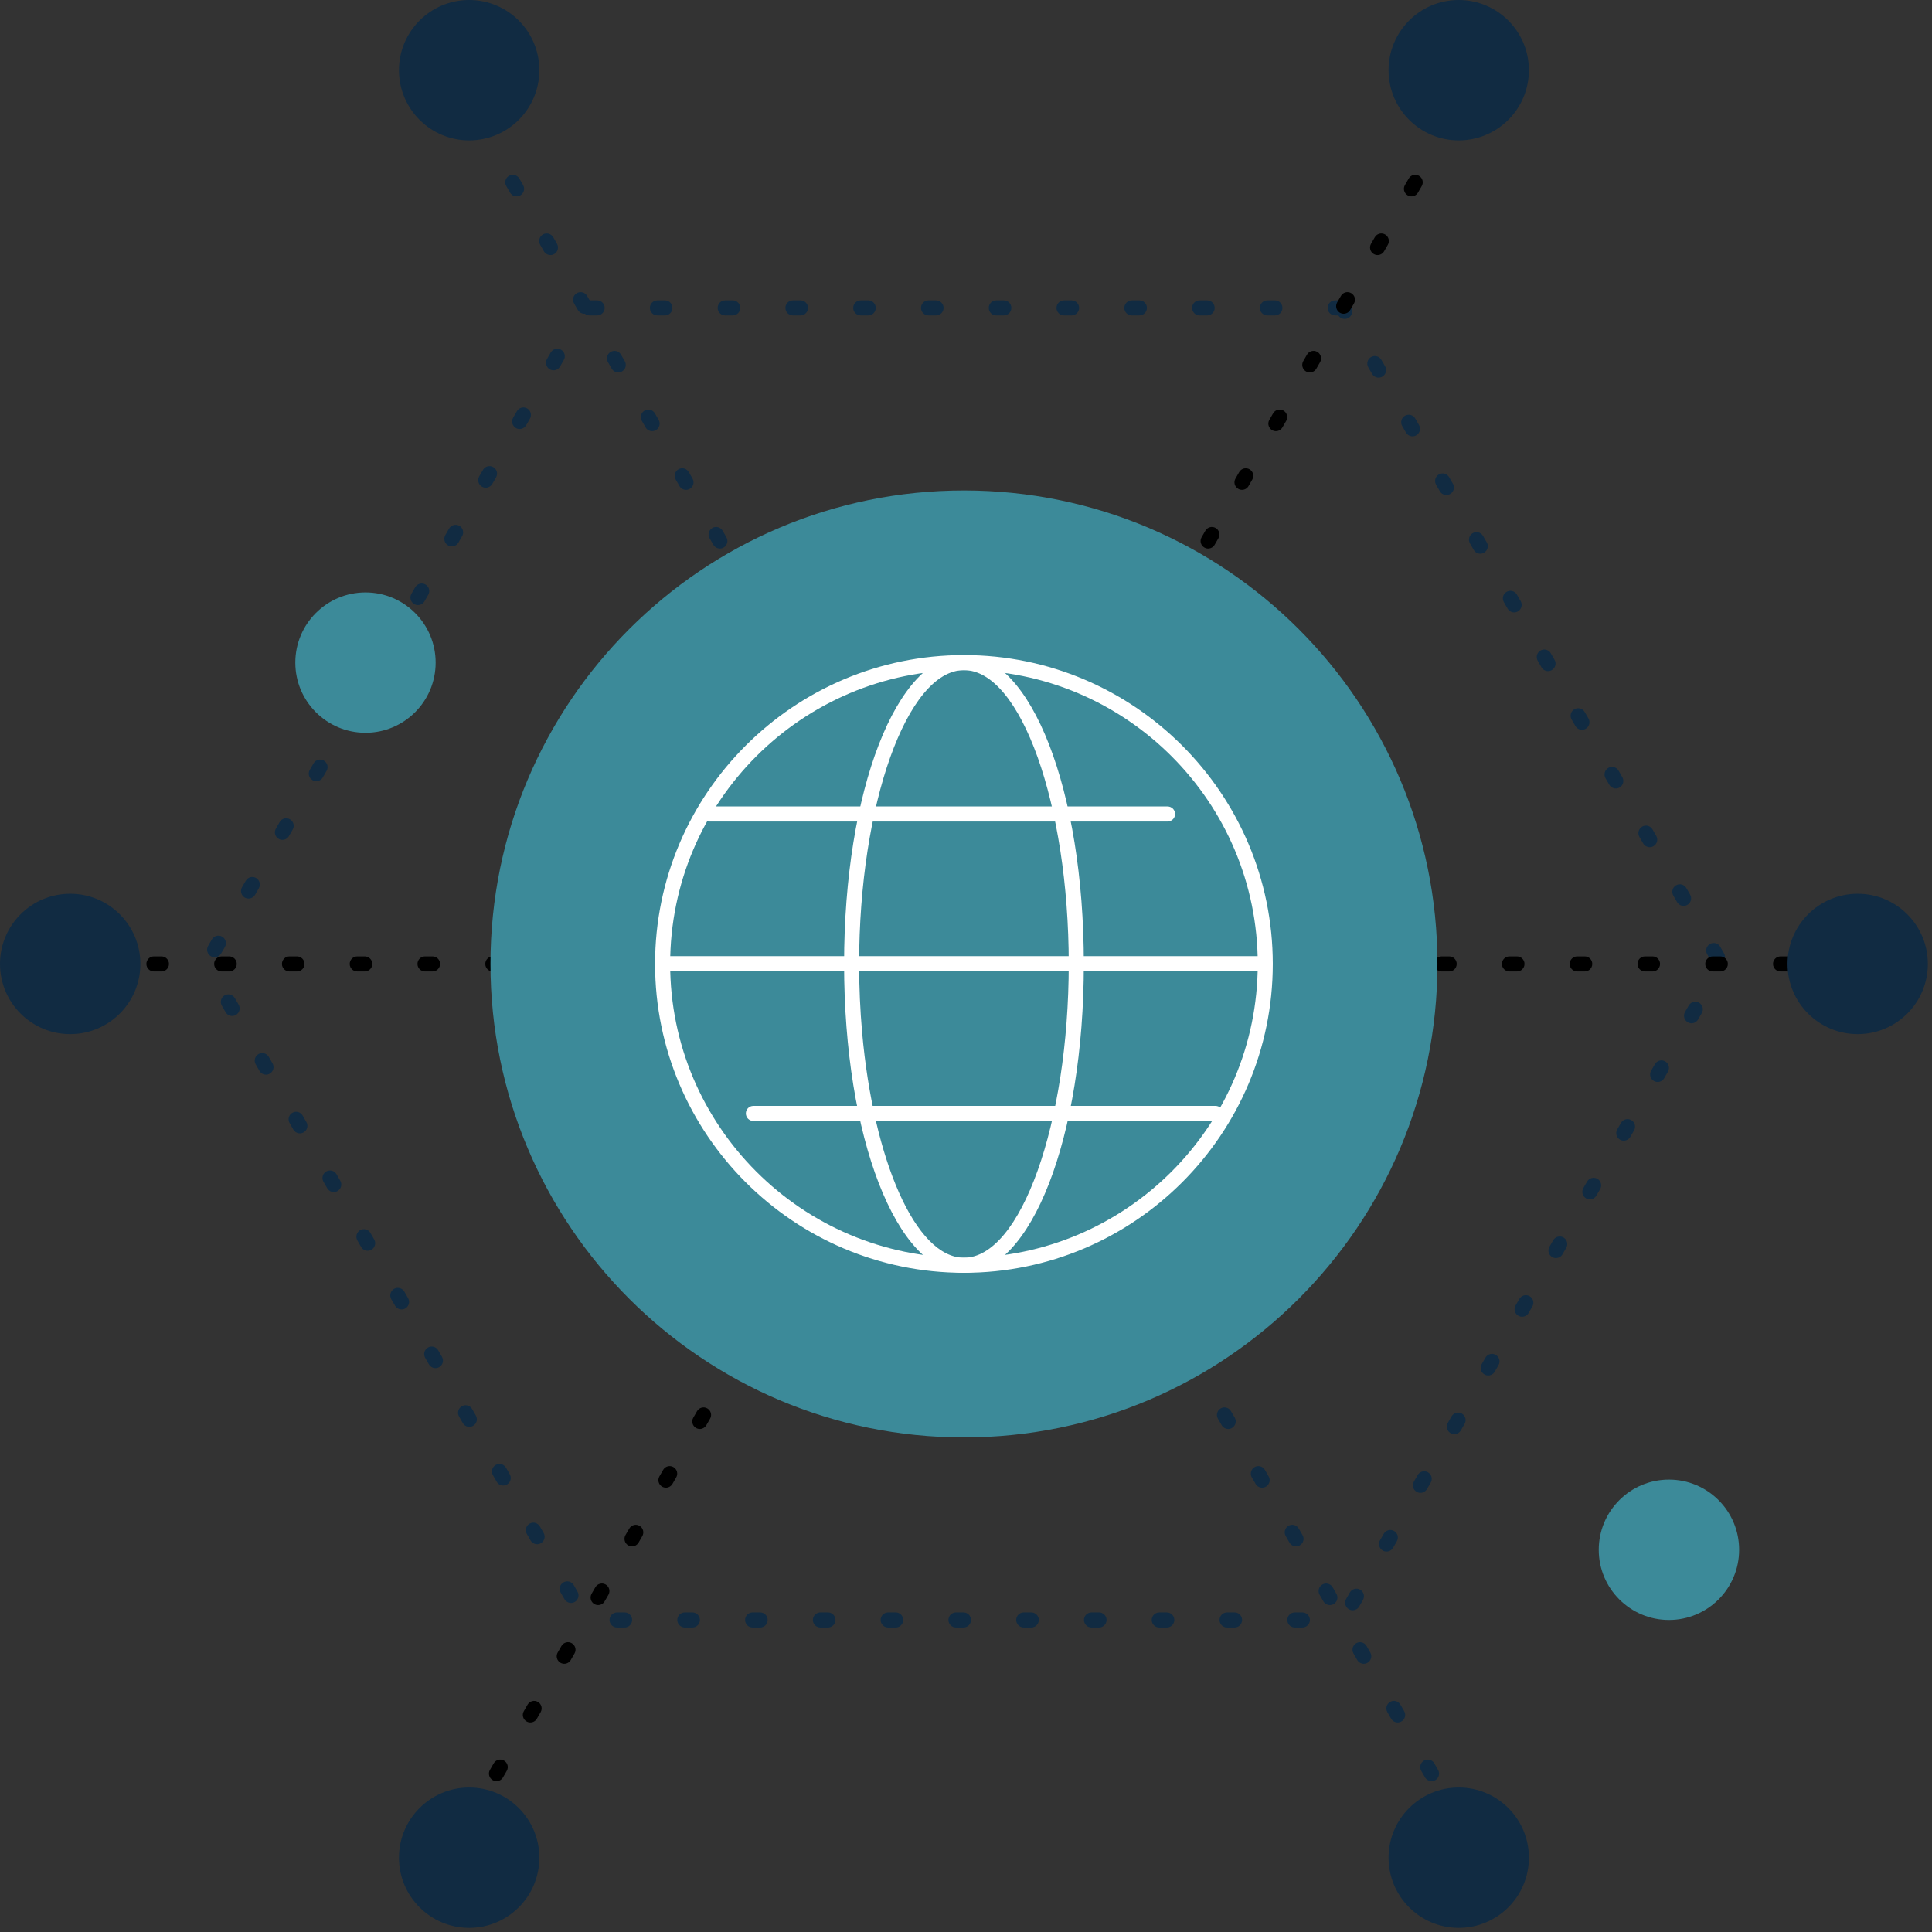 <?xml version="1.0" encoding="UTF-8" standalone="no"?>
<!DOCTYPE svg PUBLIC "-//W3C//DTD SVG 1.1//EN" "http://www.w3.org/Graphics/SVG/1.1/DTD/svg11.dtd">
<svg width="100%" height="100%" viewBox="0 0 406 406" version="1.1" xmlns="http://www.w3.org/2000/svg" xmlns:xlink="http://www.w3.org/1999/xlink" xml:space="preserve" xmlns:serif="http://www.serif.com/" style="fill-rule:evenodd;clip-rule:evenodd;stroke-linejoin:round;stroke-miterlimit:2;">
    <rect x="0" y="0" width="406" height="406" fill="#333333" stroke="none"/>
    <g id="Global" transform="matrix(1,0,0,1,-2068.09,-315.74)">
        <path d="M2193.58,382.029L2192,382.029C2191.12,382.029 2190.41,381.32 2190.41,380.446C2190.41,379.572 2191.12,378.864 2192,378.864L2193.58,378.864C2194.45,378.864 2195.16,379.572 2195.16,380.446C2195.16,381.32 2194.45,382.029 2193.58,382.029ZM2207.82,382.029L2206.24,382.029C2205.36,382.029 2204.66,381.32 2204.66,380.446C2204.66,379.572 2205.36,378.864 2206.24,378.864L2207.82,378.864C2208.7,378.864 2209.4,379.572 2209.4,380.446C2209.4,381.32 2208.7,382.029 2207.82,382.029ZM2222.07,382.029L2220.48,382.029C2219.61,382.029 2218.9,381.32 2218.9,380.446C2218.9,379.572 2219.61,378.864 2220.48,378.864L2222.07,378.864C2222.94,378.864 2223.65,379.572 2223.65,380.446C2223.65,381.32 2222.94,382.029 2222.07,382.029ZM2236.31,382.029L2234.73,382.029C2233.85,382.029 2233.14,381.32 2233.14,380.446C2233.14,379.572 2233.85,378.864 2234.73,378.864L2236.31,378.864C2237.18,378.864 2237.89,379.572 2237.89,380.446C2237.89,381.32 2237.18,382.029 2236.31,382.029ZM2250.55,382.029L2248.97,382.029C2248.09,382.029 2247.39,381.32 2247.39,380.446C2247.39,379.572 2248.09,378.864 2248.97,378.864L2250.55,378.864C2251.43,378.864 2252.13,379.572 2252.13,380.446C2252.13,381.32 2251.43,382.029 2250.55,382.029ZM2264.79,382.029L2263.21,382.029C2262.34,382.029 2261.63,381.32 2261.63,380.446C2261.63,379.572 2262.34,378.864 2263.21,378.864L2264.79,378.864C2265.67,378.864 2266.38,379.572 2266.38,380.446C2266.38,381.32 2265.67,382.029 2264.79,382.029ZM2279.04,382.029L2277.45,382.029C2276.58,382.029 2275.87,381.32 2275.87,380.446C2275.87,379.572 2276.58,378.864 2277.45,378.864L2279.04,378.864C2279.91,378.864 2280.62,379.572 2280.62,380.446C2280.62,381.32 2279.91,382.029 2279.04,382.029ZM2293.28,382.029L2291.7,382.029C2290.82,382.029 2290.11,381.32 2290.11,380.446C2290.11,379.572 2290.82,378.864 2291.7,378.864L2293.28,378.864C2294.15,378.864 2294.86,379.572 2294.86,380.446C2294.86,381.32 2294.15,382.029 2293.28,382.029ZM2307.52,382.029L2305.94,382.029C2305.07,382.029 2304.36,381.32 2304.36,380.446C2304.36,379.572 2305.07,378.864 2305.94,378.864L2307.52,378.864C2308.4,378.864 2309.11,379.572 2309.11,380.446C2309.11,381.32 2308.4,382.029 2307.52,382.029ZM2321.77,382.029L2320.18,382.029C2319.31,382.029 2318.6,381.32 2318.6,380.446C2318.6,379.572 2319.31,378.864 2320.18,378.864L2321.77,378.864C2322.64,378.864 2323.35,379.572 2323.35,380.446C2323.35,381.32 2322.64,382.029 2321.77,382.029ZM2336.01,382.029L2334.43,382.029C2333.55,382.029 2332.84,381.32 2332.84,380.446C2332.84,379.572 2333.55,378.864 2334.43,378.864L2336.01,378.864C2336.88,378.864 2337.59,379.572 2337.59,380.446C2337.59,381.32 2336.88,382.029 2336.01,382.029ZM2350.68,382.76C2350.15,382.76 2349.64,382.499 2349.34,382.029L2348.67,382.029C2347.79,382.029 2347.09,381.32 2347.09,380.446C2347.09,379.572 2347.79,378.864 2348.67,378.864L2350.25,378.864C2350.82,378.864 2351.34,379.165 2351.62,379.655L2352.04,380.386C2352.48,381.143 2352.22,382.111 2351.47,382.548C2351.22,382.692 2350.94,382.76 2350.68,382.76ZM2184.41,393.557C2184.14,393.557 2183.87,393.489 2183.62,393.345C2182.86,392.907 2182.6,391.94 2183.04,391.183L2183.83,389.812C2184.27,389.054 2185.24,388.794 2185.99,389.232C2186.75,389.67 2187.01,390.637 2186.57,391.394L2185.78,392.765C2185.49,393.273 2184.95,393.557 2184.41,393.557ZM2357.8,395.095C2357.25,395.095 2356.72,394.811 2356.42,394.304L2355.63,392.933C2355.2,392.176 2355.46,391.208 2356.21,390.771C2356.97,390.333 2357.94,390.593 2358.37,391.35L2359.17,392.721C2359.6,393.479 2359.34,394.446 2358.59,394.883C2358.34,395.027 2358.07,395.095 2357.8,395.095ZM2177.29,405.892C2177.02,405.892 2176.74,405.824 2176.5,405.68C2175.74,405.243 2175.48,404.275 2175.92,403.518L2176.71,402.147C2177.15,401.389 2178.11,401.13 2178.87,401.567C2179.63,402.005 2179.89,402.972 2179.45,403.73L2178.66,405.1C2178.36,405.608 2177.83,405.892 2177.29,405.892ZM2364.92,407.429C2364.37,407.429 2363.84,407.146 2363.55,406.638L2362.75,405.268C2362.32,404.512 2362.58,403.543 2363.33,403.107C2364.09,402.666 2365.06,402.928 2365.5,403.686L2366.29,405.056C2366.72,405.812 2366.47,406.78 2365.71,407.217C2365.46,407.361 2365.19,407.429 2364.92,407.429ZM2170.16,418.226C2169.9,418.226 2169.62,418.158 2169.37,418.013C2168.62,417.577 2168.36,416.609 2168.79,415.852L2169.59,414.482C2170.02,413.724 2170.99,413.464 2171.75,413.903C2172.51,414.34 2172.77,415.308 2172.33,416.065L2171.54,417.435C2171.24,417.942 2170.71,418.226 2170.16,418.226ZM2372.04,419.764C2371.49,419.764 2370.96,419.481 2370.67,418.973L2369.88,417.602C2369.44,416.845 2369.7,415.878 2370.46,415.44C2371.21,415.002 2372.18,415.262 2372.62,416.02L2373.41,417.391C2373.85,418.148 2373.59,419.115 2372.83,419.553C2372.58,419.696 2372.31,419.764 2372.04,419.764ZM2163.04,430.561C2162.77,430.561 2162.5,430.493 2162.25,430.349C2161.5,429.912 2161.24,428.944 2161.67,428.187L2162.46,426.816C2162.9,426.058 2163.87,425.8 2164.63,426.237C2165.38,426.674 2165.64,427.642 2165.21,428.399L2164.42,429.77C2164.12,430.277 2163.59,430.561 2163.04,430.561ZM2379.16,432.099C2378.61,432.099 2378.08,431.815 2377.79,431.307L2377,429.937C2376.56,429.181 2376.82,428.213 2377.58,427.776C2378.33,427.336 2379.3,427.598 2379.74,428.355L2380.53,429.725C2380.97,430.481 2380.71,431.45 2379.95,431.886C2379.7,432.031 2379.43,432.099 2379.16,432.099ZM2155.92,442.895C2155.65,442.895 2155.38,442.827 2155.13,442.683C2154.37,442.246 2154.11,441.278 2154.55,440.522L2155.34,439.151C2155.78,438.393 2156.75,438.132 2157.51,438.573C2158.26,439.009 2158.52,439.978 2158.08,440.734L2157.29,442.104C2157,442.612 2156.47,442.895 2155.92,442.895ZM2386.28,444.434C2385.74,444.434 2385.2,444.15 2384.91,443.643L2384.12,442.272C2383.68,441.514 2383.94,440.547 2384.7,440.11C2385.45,439.672 2386.42,439.932 2386.86,440.689L2387.65,442.06C2388.09,442.817 2387.83,443.785 2387.07,444.222C2386.82,444.366 2386.55,444.434 2386.28,444.434ZM2148.8,455.23C2148.53,455.23 2148.26,455.162 2148.01,455.019C2147.25,454.581 2146.99,453.614 2147.43,452.857L2148.22,451.486C2148.66,450.728 2149.63,450.468 2150.38,450.906C2151.14,451.344 2151.4,452.311 2150.96,453.068L2150.17,454.439C2149.88,454.947 2149.35,455.23 2148.8,455.23ZM2393.4,456.769C2392.86,456.769 2392.33,456.485 2392.03,455.978L2391.24,454.607C2390.8,453.85 2391.06,452.882 2391.82,452.445C2392.57,452.007 2393.54,452.267 2393.98,453.024L2394.77,454.395C2395.21,455.152 2394.95,456.12 2394.19,456.557C2393.95,456.701 2393.67,456.769 2393.4,456.769ZM2141.68,467.565C2141.41,467.565 2141.14,467.497 2140.89,467.352C2140.13,466.916 2139.87,465.947 2140.31,465.191L2141.1,463.821C2141.54,463.064 2142.51,462.802 2143.26,463.242C2144.02,463.679 2144.28,464.647 2143.84,465.403L2143.05,466.773C2142.76,467.281 2142.23,467.565 2141.68,467.565ZM2400.53,469.103C2399.98,469.103 2399.45,468.82 2399.15,468.312L2398.36,466.942C2397.92,466.185 2398.18,465.217 2398.94,464.781C2399.7,464.34 2400.67,464.601 2401.1,465.359L2401.9,466.729C2402.33,467.486 2402.07,468.454 2401.32,468.891C2401.07,469.035 2400.79,469.103 2400.53,469.103ZM2134.56,479.9C2134.29,479.9 2134.02,479.832 2133.77,479.688C2133.01,479.251 2132.75,478.283 2133.19,477.526L2133.98,476.155C2134.42,475.398 2135.38,475.138 2136.14,475.576C2136.9,476.013 2137.16,476.98 2136.72,477.738L2135.93,479.109C2135.64,479.616 2135.1,479.9 2134.56,479.9ZM2407.65,481.438C2407.1,481.438 2406.57,481.155 2406.27,480.647L2405.48,479.276C2405.05,478.519 2405.31,477.552 2406.06,477.114C2406.82,476.676 2407.79,476.936 2408.23,477.694L2409.02,479.065C2409.45,479.822 2409.19,480.789 2408.44,481.227C2408.19,481.37 2407.92,481.438 2407.65,481.438ZM2127.44,492.234C2127.17,492.234 2126.89,492.166 2126.65,492.022C2125.89,491.585 2125.63,490.617 2126.07,489.86L2126.86,488.49C2127.29,487.733 2128.26,487.472 2129.02,487.911C2129.78,488.348 2130.04,489.316 2129.6,490.073L2128.81,491.443C2128.51,491.951 2127.98,492.234 2127.44,492.234ZM2414.77,493.773C2414.22,493.773 2413.69,493.489 2413.4,492.981L2412.6,491.611C2412.17,490.855 2412.43,489.887 2413.18,489.45C2413.94,489.01 2414.91,489.27 2415.35,490.029L2416.14,491.399C2416.58,492.155 2416.32,493.124 2415.56,493.56C2415.31,493.705 2415.04,493.773 2414.77,493.773ZM2120.31,504.569C2120.04,504.569 2119.77,504.501 2119.52,504.357C2118.77,503.92 2118.51,502.953 2118.94,502.195L2119.74,500.825C2120.17,500.067 2121.14,499.808 2121.9,500.245C2122.66,500.682 2122.91,501.65 2122.48,502.407L2121.69,503.778C2121.39,504.286 2120.86,504.569 2120.31,504.569ZM2421.89,506.108C2421.34,506.108 2420.81,505.824 2420.52,505.316L2419.73,503.946C2419.29,503.188 2419.55,502.221 2420.31,501.784C2421.06,501.346 2422.03,501.605 2422.47,502.363L2423.26,503.734C2423.7,504.491 2423.44,505.459 2422.68,505.896C2422.43,506.04 2422.16,506.108 2421.89,506.108ZM2113.19,516.904C2112.92,516.904 2112.65,516.836 2112.4,516.691C2111.65,516.254 2111.39,515.286 2111.82,514.53L2112.61,513.16C2113.05,512.402 2114.02,512.142 2114.78,512.581C2115.53,513.017 2115.79,513.986 2115.36,514.742L2114.56,516.112C2114.27,516.62 2113.74,516.904 2113.19,516.904ZM2429.01,518.443C2428.46,518.443 2427.93,518.159 2427.64,517.652L2426.85,516.281C2426.41,515.523 2426.67,514.556 2427.43,514.119C2428.18,513.683 2429.15,513.941 2429.59,514.698L2430.38,516.069C2430.82,516.826 2430.56,517.794 2429.8,518.231C2429.55,518.375 2429.28,518.443 2429.01,518.443ZM2116.87,529.239C2116.32,529.239 2115.79,528.955 2115.5,528.447L2114.71,527.077C2114.27,526.319 2114.53,525.352 2115.29,524.914C2116.04,524.478 2117.01,524.737 2117.45,525.494L2118.24,526.865C2118.68,527.622 2118.42,528.59 2117.66,529.027C2117.41,529.171 2117.14,529.239 2116.87,529.239ZM2423.56,530.777C2423.29,530.777 2423.02,530.709 2422.77,530.565C2422.01,530.128 2421.75,529.16 2422.19,528.403L2422.98,527.033C2423.42,526.276 2424.38,526.014 2425.14,526.454C2425.9,526.891 2426.16,527.859 2425.72,528.616L2424.93,529.986C2424.63,530.494 2424.1,530.777 2423.56,530.777ZM2123.99,541.574C2123.44,541.574 2122.91,541.29 2122.62,540.782L2121.83,539.412C2121.39,538.654 2121.65,537.687 2122.41,537.25C2123.16,536.812 2124.13,537.071 2124.57,537.829L2125.36,539.2C2125.8,539.957 2125.54,540.925 2124.78,541.362C2124.53,541.506 2124.26,541.574 2123.99,541.574ZM2416.43,543.112C2416.17,543.112 2415.89,543.044 2415.64,542.9C2414.89,542.463 2414.63,541.496 2415.07,540.738L2415.86,539.368C2416.29,538.609 2417.26,538.35 2418.02,538.788C2418.78,539.225 2419.04,540.193 2418.6,540.95L2417.81,542.321C2417.51,542.829 2416.98,543.112 2416.43,543.112ZM2131.11,553.908C2130.57,553.908 2130.03,553.624 2129.74,553.117L2128.95,551.746C2128.51,550.989 2128.77,550.021 2129.53,549.584C2130.28,549.146 2131.25,549.405 2131.69,550.163L2132.48,551.534C2132.92,552.291 2132.66,553.259 2131.9,553.696C2131.65,553.84 2131.38,553.908 2131.11,553.908ZM2409.31,555.447C2409.04,555.447 2408.77,555.379 2408.52,555.234C2407.77,554.797 2407.51,553.829 2407.94,553.073L2408.74,551.703C2409.17,550.945 2410.14,550.684 2410.9,551.124C2411.65,551.56 2411.91,552.529 2411.48,553.285L2410.69,554.655C2410.39,555.163 2409.86,555.447 2409.31,555.447ZM2138.23,566.243C2137.69,566.243 2137.16,565.959 2136.86,565.452L2136.07,564.081C2135.63,563.324 2135.89,562.356 2136.65,561.919C2137.41,561.482 2138.37,561.74 2138.81,562.498L2139.6,563.869C2140.04,564.627 2139.78,565.594 2139.02,566.031C2138.78,566.175 2138.5,566.243 2138.23,566.243ZM2402.19,567.782C2401.92,567.782 2401.65,567.714 2401.4,567.569C2400.64,567.133 2400.39,566.164 2400.82,565.408L2401.61,564.038C2402.05,563.28 2403.02,563.02 2403.78,563.459C2404.53,563.896 2404.79,564.864 2404.36,565.62L2403.56,566.99C2403.27,567.498 2402.74,567.782 2402.19,567.782ZM2145.36,578.577C2144.81,578.577 2144.28,578.294 2143.98,577.786L2143.19,576.416C2142.76,575.66 2143.02,574.691 2143.77,574.255C2144.53,573.816 2145.5,574.076 2145.93,574.833L2146.73,576.204C2147.16,576.96 2146.9,577.928 2146.15,578.365C2145.9,578.509 2145.63,578.577 2145.36,578.577ZM2395.07,580.117C2394.8,580.117 2394.53,580.049 2394.28,579.905C2393.52,579.468 2393.26,578.5 2393.7,577.743L2394.49,576.372C2394.93,575.615 2395.9,575.357 2396.65,575.792C2397.41,576.23 2397.67,577.197 2397.23,577.955L2396.44,579.325C2396.15,579.833 2395.62,580.117 2395.07,580.117ZM2152.48,590.912C2151.93,590.912 2151.4,590.629 2151.11,590.121L2150.31,588.75C2149.88,587.993 2150.14,587.026 2150.89,586.588C2151.65,586.152 2152.62,586.411 2153.06,587.168L2153.85,588.539C2154.28,589.296 2154.02,590.263 2153.27,590.701C2153.02,590.844 2152.75,590.912 2152.48,590.912ZM2387.95,592.451C2387.68,592.451 2387.41,592.383 2387.16,592.238C2386.4,591.802 2386.14,590.834 2386.58,590.077L2387.37,588.707C2387.81,587.949 2388.78,587.688 2389.53,588.128C2390.29,588.565 2390.55,589.533 2390.11,590.29L2389.32,591.66C2389.03,592.167 2388.5,592.451 2387.95,592.451ZM2159.6,603.247C2159.05,603.247 2158.52,602.963 2158.23,602.456L2157.44,601.085C2157,600.329 2157.26,599.361 2158.02,598.924C2158.77,598.484 2159.74,598.745 2160.18,599.503L2160.97,600.873C2161.41,601.629 2161.15,602.598 2160.39,603.034C2160.14,603.179 2159.87,603.247 2159.6,603.247ZM2380.83,604.786C2380.56,604.786 2380.29,604.718 2380.04,604.574C2379.28,604.137 2379.02,603.169 2379.46,602.412L2380.25,601.041C2380.69,600.283 2381.66,600.024 2382.41,600.462C2383.17,600.899 2383.43,601.867 2382.99,602.624L2382.2,603.995C2381.91,604.503 2381.38,604.786 2380.83,604.786ZM2166.72,615.582C2166.17,615.582 2165.64,615.298 2165.35,614.791L2164.56,613.42C2164.12,612.662 2164.38,611.695 2165.14,611.258C2165.89,610.82 2166.86,611.079 2167.3,611.837L2168.09,613.208C2168.53,613.965 2168.27,614.933 2167.51,615.37C2167.26,615.514 2166.99,615.582 2166.72,615.582ZM2373.71,617.121C2373.44,617.121 2373.17,617.053 2372.92,616.909C2372.16,616.472 2371.9,615.505 2372.34,614.747L2373.13,613.377C2373.57,612.618 2374.54,612.36 2375.29,612.797C2376.05,613.234 2376.31,614.202 2375.87,614.959L2375.08,616.33C2374.79,616.838 2374.25,617.121 2373.71,617.121ZM2173.84,627.916C2173.3,627.916 2172.76,627.633 2172.47,627.125L2171.68,625.755C2171.24,624.998 2171.5,624.03 2172.26,623.594C2173.01,623.154 2173.98,623.415 2174.42,624.172L2175.21,625.542C2175.65,626.299 2175.39,627.267 2174.63,627.704C2174.38,627.848 2174.11,627.916 2173.84,627.916ZM2366.59,629.455C2366.32,629.455 2366.04,629.387 2365.8,629.243C2365.04,628.806 2364.78,627.838 2365.22,627.082L2366.01,625.712C2366.45,624.954 2367.41,624.694 2368.17,625.133C2368.93,625.569 2369.19,626.538 2368.75,627.294L2367.96,628.664C2367.66,629.172 2367.13,629.455 2366.59,629.455ZM2180.96,640.251C2180.42,640.251 2179.89,639.968 2179.59,639.46L2178.8,638.089C2178.36,637.332 2178.62,636.364 2179.38,635.927C2180.13,635.49 2181.1,635.749 2181.54,636.507L2182.33,637.877C2182.77,638.635 2182.51,639.602 2181.75,640.04C2181.5,640.183 2181.23,640.251 2180.96,640.251ZM2359.46,641.791C2359.2,641.791 2358.92,641.723 2358.67,641.579C2357.92,641.141 2357.66,640.174 2358.09,639.417L2358.89,638.046C2359.32,637.289 2360.29,637.031 2361.05,637.466C2361.81,637.904 2362.07,638.871 2361.63,639.628L2360.84,640.999C2360.54,641.507 2360.01,641.791 2359.46,641.791ZM2188.09,652.586C2187.54,652.586 2187.01,652.303 2186.71,651.795L2185.92,650.424C2185.48,649.667 2185.74,648.7 2186.5,648.262C2187.26,647.826 2188.22,648.084 2188.66,648.842L2189.45,650.213C2189.89,650.97 2189.63,651.937 2188.88,652.375C2188.63,652.518 2188.35,652.586 2188.09,652.586ZM2352.34,654.126C2352.07,654.126 2351.8,654.058 2351.55,653.914C2350.8,653.477 2350.54,652.509 2350.97,651.752L2351.76,650.381C2352.2,649.624 2353.17,649.364 2353.93,649.801C2354.68,650.239 2354.94,651.206 2354.51,651.964L2353.72,653.334C2353.42,653.842 2352.89,654.126 2352.34,654.126ZM2199.35,657.749L2197.76,657.749C2196.89,657.749 2196.18,657.04 2196.18,656.166C2196.18,655.292 2196.89,654.584 2197.76,654.584L2199.35,654.584C2200.22,654.584 2200.93,655.292 2200.93,656.166C2200.93,657.04 2200.22,657.749 2199.35,657.749ZM2213.59,657.749L2212.01,657.749C2211.13,657.749 2210.42,657.04 2210.42,656.166C2210.42,655.292 2211.13,654.584 2212.01,654.584L2213.59,654.584C2214.46,654.584 2215.17,655.292 2215.17,656.166C2215.17,657.04 2214.46,657.749 2213.59,657.749ZM2227.83,657.749L2226.25,657.749C2225.37,657.749 2224.67,657.04 2224.67,656.166C2224.67,655.292 2225.37,654.584 2226.25,654.584L2227.83,654.584C2228.71,654.584 2229.41,655.292 2229.41,656.166C2229.41,657.04 2228.71,657.749 2227.83,657.749ZM2242.07,657.749L2240.49,657.749C2239.62,657.749 2238.91,657.04 2238.91,656.166C2238.91,655.292 2239.62,654.584 2240.49,654.584L2242.07,654.584C2242.95,654.584 2243.66,655.292 2243.66,656.166C2243.66,657.04 2242.95,657.749 2242.07,657.749ZM2256.32,657.749L2254.73,657.749C2253.86,657.749 2253.15,657.04 2253.15,656.166C2253.15,655.292 2253.86,654.584 2254.73,654.584L2256.32,654.584C2257.19,654.584 2257.9,655.292 2257.9,656.166C2257.9,657.04 2257.19,657.749 2256.32,657.749ZM2270.56,657.749L2268.98,657.749C2268.1,657.749 2267.4,657.04 2267.4,656.166C2267.4,655.292 2268.1,654.584 2268.98,654.584L2270.56,654.584C2271.44,654.584 2272.14,655.292 2272.14,656.166C2272.14,657.04 2271.44,657.749 2270.56,657.749ZM2284.8,657.749L2283.22,657.749C2282.35,657.749 2281.64,657.04 2281.64,656.166C2281.64,655.292 2282.35,654.584 2283.22,654.584L2284.8,654.584C2285.68,654.584 2286.39,655.292 2286.39,656.166C2286.39,657.04 2285.68,657.749 2284.8,657.749ZM2299.05,657.749L2297.46,657.749C2296.59,657.749 2295.88,657.04 2295.88,656.166C2295.88,655.292 2296.59,654.584 2297.46,654.584L2299.05,654.584C2299.92,654.584 2300.63,655.292 2300.63,656.166C2300.63,657.04 2299.92,657.749 2299.05,657.749ZM2313.29,657.749L2311.71,657.749C2310.83,657.749 2310.12,657.04 2310.12,656.166C2310.12,655.292 2310.83,654.584 2311.71,654.584L2313.29,654.584C2314.16,654.584 2314.87,655.292 2314.87,656.166C2314.87,657.04 2314.16,657.749 2313.29,657.749ZM2327.53,657.749L2325.95,657.749C2325.07,657.749 2324.37,657.04 2324.37,656.166C2324.37,655.292 2325.07,654.584 2325.95,654.584L2327.53,654.584C2328.41,654.584 2329.11,655.292 2329.11,656.166C2329.11,657.04 2328.41,657.749 2327.53,657.749ZM2341.77,657.749L2340.19,657.749C2339.32,657.749 2338.61,657.04 2338.61,656.166C2338.61,655.292 2339.32,654.584 2340.19,654.584L2341.77,654.584C2342.65,654.584 2343.36,655.292 2343.36,656.166C2343.36,657.04 2342.65,657.749 2341.77,657.749Z" style="fill:rgb(17,43,66);fill-rule:nonzero;"/>
        <path d="M2169.52,344.67C2168.98,344.67 2168.45,344.386 2168.15,343.879L2167.36,342.508C2166.92,341.75 2167.18,340.783 2167.94,340.346C2168.69,339.909 2169.66,340.168 2170.1,340.925L2170.89,342.296C2171.33,343.053 2171.07,344.021 2170.31,344.458C2170.07,344.602 2169.79,344.67 2169.52,344.67ZM2176.65,357.004C2176.1,357.004 2175.57,356.721 2175.27,356.213L2174.48,354.843C2174.04,354.086 2174.3,353.118 2175.06,352.681C2175.82,352.243 2176.79,352.502 2177.22,353.26L2178.02,354.63C2178.45,355.387 2178.19,356.355 2177.44,356.792C2177.19,356.936 2176.91,357.004 2176.65,357.004ZM2183.77,369.339C2183.22,369.339 2182.69,369.056 2182.39,368.548L2181.6,367.177C2181.17,366.42 2181.43,365.452 2182.18,365.015C2182.94,364.577 2183.91,364.837 2184.35,365.595L2185.14,366.965C2185.57,367.723 2185.31,368.69 2184.56,369.128C2184.31,369.271 2184.04,369.339 2183.77,369.339ZM2190.89,381.674C2190.34,381.674 2189.81,381.39 2189.52,380.882L2188.73,379.512C2188.29,378.756 2188.55,377.787 2189.3,377.351C2190.06,376.91 2191.03,377.172 2191.47,377.93L2192.26,379.3C2192.7,380.056 2192.44,381.024 2191.68,381.461C2191.43,381.606 2191.16,381.674 2190.89,381.674ZM2198.01,394.009C2197.46,394.009 2196.93,393.725 2196.64,393.217L2195.85,391.847C2195.41,391.089 2195.67,390.122 2196.43,389.684C2197.18,389.247 2198.15,389.506 2198.59,390.264L2199.38,391.635C2199.82,392.392 2199.56,393.36 2198.8,393.797C2198.55,393.941 2198.28,394.009 2198.01,394.009ZM2205.13,406.344C2204.58,406.344 2204.05,406.06 2203.76,405.552L2202.97,404.182C2202.53,403.424 2202.79,402.457 2203.55,402.02C2204.3,401.583 2205.27,401.84 2205.71,402.599L2206.5,403.97C2206.94,404.727 2206.68,405.695 2205.92,406.132C2205.67,406.276 2205.4,406.344 2205.13,406.344ZM2212.25,418.678C2211.71,418.678 2211.17,418.394 2210.88,417.887L2210.09,416.517C2209.65,415.76 2209.91,414.792 2210.67,414.355C2211.42,413.917 2212.39,414.176 2212.83,414.934L2213.62,416.304C2214.06,417.061 2213.8,418.029 2213.04,418.466C2212.79,418.61 2212.52,418.678 2212.25,418.678ZM2219.37,431.013C2218.83,431.013 2218.3,430.729 2218,430.222L2217.21,428.851C2216.77,428.094 2217.03,427.126 2217.79,426.689C2218.54,426.251 2219.51,426.51 2219.95,427.268L2220.74,428.639C2221.18,429.397 2220.92,430.364 2220.16,430.801C2219.92,430.945 2219.64,431.013 2219.37,431.013ZM2226.5,443.347C2225.95,443.347 2225.42,443.064 2225.12,442.556L2224.33,441.186C2223.9,440.43 2224.15,439.461 2224.91,439.025C2225.67,438.584 2226.64,438.846 2227.07,439.604L2227.87,440.974C2228.3,441.73 2228.04,442.698 2227.29,443.135C2227.04,443.279 2226.76,443.347 2226.5,443.347ZM2233.62,455.682C2233.07,455.682 2232.54,455.399 2232.25,454.891L2231.45,453.52C2231.02,452.763 2231.28,451.796 2232.03,451.358C2232.79,450.921 2233.76,451.18 2234.2,451.938L2234.99,453.309C2235.42,454.066 2235.16,455.033 2234.41,455.471C2234.16,455.614 2233.89,455.682 2233.62,455.682ZM2240.74,468.017C2240.19,468.017 2239.66,467.733 2239.37,467.226L2238.58,465.855C2238.14,465.099 2238.4,464.131 2239.16,463.694C2239.91,463.254 2240.88,463.516 2241.32,464.273L2242.11,465.643C2242.55,466.399 2242.29,467.368 2241.53,467.804C2241.28,467.949 2241.01,468.017 2240.74,468.017ZM2247.86,480.352C2247.31,480.352 2246.78,480.068 2246.49,479.561L2245.7,478.19C2245.26,477.432 2245.52,476.465 2246.28,476.028C2247.03,475.59 2248,475.85 2248.44,476.607L2249.23,477.978C2249.67,478.735 2249.41,479.703 2248.65,480.14C2248.4,480.284 2248.13,480.352 2247.86,480.352ZM2254.98,492.687C2254.43,492.687 2253.9,492.403 2253.61,491.896L2252.82,490.525C2252.38,489.768 2252.64,488.8 2253.4,488.363C2254.15,487.925 2255.12,488.184 2255.56,488.942L2256.35,490.313C2256.79,491.07 2256.53,492.038 2255.77,492.475C2255.52,492.619 2255.25,492.687 2254.98,492.687ZM2262.1,505.021C2261.56,505.021 2261.02,504.738 2260.73,504.23L2259.94,502.86C2259.5,502.103 2259.76,501.135 2260.52,500.699C2261.27,500.258 2262.24,500.519 2262.68,501.277L2263.47,502.647C2263.91,503.404 2263.65,504.372 2262.89,504.809C2262.64,504.953 2262.37,505.021 2262.1,505.021ZM2269.22,517.356C2268.68,517.356 2268.15,517.073 2267.85,516.565L2267.06,515.194C2266.62,514.437 2266.88,513.47 2267.64,513.032C2268.4,512.595 2269.37,512.854 2269.8,513.612L2270.59,514.983C2271.03,515.74 2270.77,516.707 2270.01,517.145C2269.77,517.288 2269.49,517.356 2269.22,517.356ZM2276.35,529.691C2275.8,529.691 2275.27,529.407 2274.97,528.899L2274.18,527.529C2273.75,526.773 2274.01,525.805 2274.76,525.368C2275.51,524.928 2276.49,525.188 2276.92,525.947L2277.72,527.317C2278.15,528.073 2277.89,529.042 2277.14,529.478C2276.89,529.623 2276.62,529.691 2276.35,529.691ZM2283.47,542.026C2282.92,542.026 2282.39,541.742 2282.1,541.234L2281.3,539.864C2280.87,539.106 2281.13,538.139 2281.88,537.702C2282.64,537.264 2283.61,537.523 2284.05,538.281L2284.84,539.652C2285.27,540.409 2285.01,541.377 2284.26,541.814C2284.01,541.958 2283.74,542.026 2283.47,542.026ZM2290.59,554.361C2290.04,554.361 2289.51,554.077 2289.22,553.57L2288.43,552.199C2287.99,551.441 2288.25,550.474 2289.01,550.037C2289.76,549.599 2290.73,549.858 2291.17,550.616L2291.96,551.987C2292.4,552.744 2292.14,553.712 2291.38,554.149C2291.13,554.293 2290.86,554.361 2290.59,554.361ZM2297.71,566.695C2297.16,566.695 2296.63,566.412 2296.34,565.904L2295.55,564.534C2295.11,563.777 2295.37,562.809 2296.13,562.372C2296.88,561.932 2297.85,562.194 2298.29,562.951L2299.08,564.321C2299.52,565.078 2299.26,566.046 2298.5,566.483C2298.25,566.627 2297.98,566.695 2297.71,566.695ZM2304.83,579.03C2304.29,579.03 2303.75,578.747 2303.46,578.239L2302.67,576.868C2302.23,576.111 2302.49,575.143 2303.25,574.706C2304,574.269 2304.97,574.528 2305.41,575.286L2306.2,576.656C2306.64,577.414 2306.38,578.381 2305.62,578.818C2305.37,578.962 2305.1,579.03 2304.83,579.03ZM2311.95,591.365C2311.41,591.365 2310.88,591.081 2310.58,590.573L2309.79,589.203C2309.35,588.447 2309.61,587.478 2310.37,587.042C2311.12,586.602 2312.09,586.863 2312.53,587.621L2313.32,588.991C2313.76,589.747 2313.5,590.715 2312.74,591.152C2312.49,591.297 2312.22,591.365 2311.95,591.365ZM2319.08,603.7C2318.53,603.7 2318,603.416 2317.7,602.908L2316.91,601.538C2316.47,600.78 2316.73,599.813 2317.49,599.375C2318.25,598.938 2319.21,599.198 2319.65,599.955L2320.44,601.326C2320.88,602.083 2320.62,603.051 2319.86,603.488C2319.62,603.632 2319.34,603.7 2319.08,603.7ZM2326.2,616.034C2325.65,616.034 2325.12,615.75 2324.82,615.243L2324.03,613.873C2323.6,613.116 2323.86,612.148 2324.61,611.711C2325.37,611.272 2326.34,611.532 2326.77,612.29L2327.57,613.66C2328,614.417 2327.74,615.385 2326.99,615.821C2326.74,615.966 2326.47,616.034 2326.2,616.034ZM2333.32,628.369C2332.77,628.369 2332.24,628.085 2331.95,627.578L2331.15,626.207C2330.72,625.45 2330.98,624.482 2331.73,624.045C2332.49,623.608 2333.46,623.867 2333.9,624.624L2334.69,625.995C2335.13,626.752 2334.87,627.72 2334.11,628.157C2333.86,628.301 2333.59,628.369 2333.32,628.369ZM2340.44,640.704C2339.89,640.704 2339.36,640.42 2339.07,639.913L2338.28,638.542C2337.84,637.785 2338.1,636.817 2338.86,636.38C2339.61,635.943 2340.58,636.201 2341.02,636.959L2341.81,638.33C2342.25,639.088 2341.99,640.055 2341.23,640.492C2340.98,640.636 2340.71,640.704 2340.44,640.704ZM2347.56,653.038C2347.01,653.038 2346.48,652.755 2346.19,652.247L2345.4,650.877C2344.96,650.121 2345.22,649.152 2345.98,648.716C2346.73,648.276 2347.7,648.536 2348.14,649.294L2348.93,650.665C2349.37,651.421 2349.11,652.389 2348.35,652.826C2348.1,652.97 2347.83,653.038 2347.56,653.038ZM2354.68,665.373C2354.14,665.373 2353.6,665.09 2353.31,664.582L2352.52,663.211C2352.08,662.454 2352.34,661.487 2353.1,661.049C2353.85,660.612 2354.82,660.871 2355.26,661.629L2356.05,663C2356.49,663.757 2356.23,664.724 2355.47,665.162C2355.22,665.305 2354.95,665.373 2354.68,665.373ZM2361.8,677.708C2361.26,677.708 2360.73,677.424 2360.43,676.917L2359.64,675.546C2359.2,674.79 2359.46,673.822 2360.22,673.385C2360.97,672.946 2361.94,673.206 2362.38,673.964L2363.17,675.334C2363.61,676.09 2363.35,677.059 2362.59,677.495C2362.34,677.64 2362.07,677.708 2361.8,677.708ZM2368.93,690.043C2368.38,690.043 2367.85,689.759 2367.55,689.252L2366.76,687.881C2366.32,687.123 2366.58,686.156 2367.34,685.719C2368.09,685.282 2369.06,685.539 2369.5,686.298L2370.29,687.669C2370.73,688.426 2370.47,689.394 2369.72,689.831C2369.47,689.975 2369.19,690.043 2368.93,690.043Z" style="fill:rgb(17,43,66);fill-rule:nonzero;"/>
        <path d="M2371.82,344.67C2371.55,344.67 2371.28,344.602 2371.03,344.458C2370.27,344.021 2370.01,343.053 2370.45,342.296L2371.24,340.925C2371.68,340.168 2372.65,339.909 2373.4,340.346C2374.16,340.783 2374.42,341.75 2373.98,342.508L2373.19,343.879C2372.9,344.386 2372.37,344.67 2371.82,344.67ZM2364.7,357.004C2364.43,357.004 2364.16,356.936 2363.91,356.792C2363.15,356.355 2362.89,355.387 2363.33,354.63L2364.12,353.26C2364.56,352.502 2365.52,352.243 2366.28,352.681C2367.04,353.118 2367.3,354.086 2366.86,354.843L2366.07,356.213C2365.78,356.721 2365.24,357.004 2364.7,357.004ZM2357.58,369.339C2357.31,369.339 2357.03,369.271 2356.79,369.128C2356.03,368.69 2355.77,367.723 2356.21,366.965L2357,365.595C2357.44,364.837 2358.4,364.577 2359.16,365.015C2359.92,365.452 2360.18,366.42 2359.74,367.177L2358.95,368.548C2358.65,369.056 2358.12,369.339 2357.58,369.339ZM2350.45,381.674C2350.19,381.674 2349.91,381.606 2349.66,381.461C2348.91,381.024 2348.65,380.056 2349.08,379.3L2349.88,377.93C2350.31,377.172 2351.28,376.91 2352.04,377.351C2352.8,377.787 2353.06,378.756 2352.62,379.512L2351.83,380.882C2351.53,381.39 2351,381.674 2350.45,381.674ZM2343.33,394.009C2343.06,394.009 2342.79,393.941 2342.54,393.797C2341.79,393.36 2341.53,392.392 2341.96,391.635L2342.75,390.264C2343.19,389.506 2344.16,389.247 2344.92,389.684C2345.67,390.122 2345.93,391.089 2345.5,391.847L2344.71,393.217C2344.41,393.725 2343.88,394.009 2343.33,394.009ZM2336.21,406.344C2335.94,406.344 2335.67,406.276 2335.42,406.132C2334.66,405.695 2334.4,404.727 2334.84,403.97L2335.63,402.599C2336.07,401.84 2337.04,401.583 2337.8,402.02C2338.55,402.457 2338.81,403.424 2338.38,404.182L2337.58,405.552C2337.29,406.06 2336.76,406.344 2336.21,406.344ZM2329.09,418.678C2328.82,418.678 2328.55,418.61 2328.3,418.466C2327.54,418.029 2327.28,417.061 2327.72,416.304L2328.51,414.934C2328.95,414.176 2329.92,413.917 2330.67,414.355C2331.43,414.792 2331.69,415.76 2331.25,416.517L2330.46,417.887C2330.17,418.394 2329.64,418.678 2329.09,418.678ZM2321.97,431.013C2321.7,431.013 2321.43,430.945 2321.18,430.801C2320.42,430.364 2320.16,429.397 2320.6,428.639L2321.39,427.268C2321.83,426.51 2322.8,426.251 2323.55,426.689C2324.31,427.126 2324.57,428.094 2324.13,428.851L2323.34,430.222C2323.05,430.729 2322.52,431.013 2321.97,431.013ZM2314.85,443.347C2314.58,443.347 2314.31,443.279 2314.06,443.135C2313.3,442.698 2313.04,441.73 2313.48,440.974L2314.27,439.604C2314.71,438.846 2315.68,438.584 2316.43,439.025C2317.19,439.461 2317.45,440.43 2317.01,441.186L2316.22,442.556C2315.93,443.064 2315.39,443.347 2314.85,443.347ZM2307.73,455.682C2307.46,455.682 2307.18,455.614 2306.94,455.471C2306.18,455.033 2305.92,454.066 2306.36,453.309L2307.15,451.938C2307.58,451.18 2308.55,450.921 2309.31,451.358C2310.07,451.796 2310.33,452.763 2309.89,453.52L2309.1,454.891C2308.8,455.399 2308.27,455.682 2307.73,455.682ZM2300.6,468.017C2300.33,468.017 2300.06,467.949 2299.81,467.804C2299.06,467.368 2298.8,466.399 2299.23,465.643L2300.03,464.273C2300.46,463.516 2301.43,463.254 2302.19,463.694C2302.95,464.131 2303.21,465.099 2302.77,465.855L2301.98,467.226C2301.68,467.733 2301.15,468.017 2300.6,468.017ZM2293.48,480.352C2293.21,480.352 2292.94,480.284 2292.69,480.14C2291.94,479.703 2291.68,478.735 2292.11,477.978L2292.9,476.607C2293.34,475.85 2294.31,475.59 2295.07,476.028C2295.82,476.465 2296.08,477.432 2295.65,478.19L2294.85,479.561C2294.56,480.068 2294.03,480.352 2293.48,480.352ZM2286.36,492.687C2286.09,492.687 2285.82,492.619 2285.57,492.475C2284.81,492.038 2284.55,491.07 2284.99,490.313L2285.78,488.942C2286.22,488.184 2287.19,487.925 2287.95,488.363C2288.7,488.8 2288.96,489.768 2288.52,490.525L2287.73,491.896C2287.44,492.403 2286.91,492.687 2286.36,492.687ZM2279.24,505.021C2278.97,505.021 2278.7,504.953 2278.45,504.809C2277.69,504.372 2277.43,503.404 2277.87,502.647L2278.66,501.277C2279.1,500.519 2280.07,500.258 2280.82,500.699C2281.58,501.135 2281.84,502.103 2281.4,502.86L2280.61,504.23C2280.32,504.738 2279.79,505.021 2279.24,505.021ZM2272.12,517.356C2271.85,517.356 2271.58,517.288 2271.33,517.145C2270.57,516.707 2270.31,515.74 2270.75,514.983L2271.54,513.612C2271.98,512.854 2272.95,512.595 2273.7,513.032C2274.46,513.47 2274.72,514.437 2274.28,515.194L2273.49,516.565C2273.2,517.073 2272.67,517.356 2272.12,517.356ZM2265,529.691C2264.73,529.691 2264.46,529.623 2264.21,529.478C2263.45,529.042 2263.19,528.073 2263.63,527.317L2264.42,525.947C2264.86,525.188 2265.82,524.928 2266.58,525.368C2267.34,525.805 2267.6,526.773 2267.16,527.529L2266.37,528.899C2266.08,529.407 2265.54,529.691 2265,529.691ZM2257.88,542.026C2257.61,542.026 2257.33,541.958 2257.09,541.814C2256.33,541.377 2256.07,540.409 2256.51,539.652L2257.3,538.281C2257.73,537.523 2258.7,537.264 2259.46,537.702C2260.22,538.139 2260.48,539.106 2260.04,539.864L2259.25,541.234C2258.95,541.742 2258.42,542.026 2257.88,542.026ZM2250.75,554.361C2250.48,554.361 2250.21,554.293 2249.96,554.149C2249.21,553.712 2248.95,552.744 2249.38,551.987L2250.18,550.616C2250.61,549.858 2251.58,549.599 2252.34,550.037C2253.09,550.474 2253.35,551.441 2252.92,552.199L2252.13,553.57C2251.83,554.077 2251.3,554.361 2250.75,554.361ZM2243.63,566.695C2243.36,566.695 2243.09,566.627 2242.84,566.483C2242.09,566.046 2241.83,565.078 2242.26,564.321L2243.05,562.951C2243.49,562.194 2244.46,561.932 2245.22,562.372C2245.97,562.809 2246.23,563.777 2245.8,564.534L2245,565.904C2244.71,566.412 2244.18,566.695 2243.63,566.695ZM2236.51,579.03C2236.24,579.03 2235.97,578.962 2235.72,578.818C2234.96,578.381 2234.7,577.414 2235.14,576.656L2235.93,575.286C2236.37,574.528 2237.34,574.269 2238.09,574.706C2238.85,575.143 2239.11,576.111 2238.67,576.868L2237.88,578.239C2237.59,578.747 2237.06,579.03 2236.51,579.03ZM2229.39,591.365C2229.12,591.365 2228.85,591.297 2228.6,591.152C2227.84,590.715 2227.58,589.747 2228.02,588.991L2228.81,587.621C2229.25,586.863 2230.22,586.602 2230.97,587.042C2231.73,587.478 2231.99,588.447 2231.55,589.203L2230.76,590.573C2230.47,591.081 2229.94,591.365 2229.39,591.365ZM2222.27,603.7C2222,603.7 2221.73,603.632 2221.48,603.488C2220.72,603.051 2220.46,602.083 2220.9,601.326L2221.69,599.955C2222.13,599.198 2223.09,598.938 2223.85,599.375C2224.61,599.813 2224.87,600.78 2224.43,601.538L2223.64,602.908C2223.35,603.416 2222.81,603.7 2222.27,603.7ZM2215.15,616.034C2214.88,616.034 2214.61,615.966 2214.36,615.821C2213.6,615.385 2213.34,614.417 2213.78,613.66L2214.57,612.29C2215.01,611.532 2215.97,611.272 2216.73,611.711C2217.49,612.148 2217.75,613.116 2217.31,613.873L2216.52,615.243C2216.22,615.75 2215.69,616.034 2215.15,616.034ZM2208.02,628.369C2207.76,628.369 2207.48,628.301 2207.24,628.157C2206.48,627.72 2206.22,626.752 2206.66,625.995L2207.45,624.624C2207.88,623.867 2208.85,623.608 2209.61,624.045C2210.37,624.482 2210.63,625.45 2210.19,626.207L2209.4,627.578C2209.1,628.085 2208.57,628.369 2208.02,628.369ZM2200.9,640.704C2200.63,640.704 2200.36,640.636 2200.11,640.492C2199.36,640.055 2199.1,639.088 2199.53,638.33L2200.33,636.959C2200.76,636.201 2201.73,635.943 2202.49,636.38C2203.24,636.817 2203.5,637.785 2203.07,638.542L2202.28,639.913C2201.98,640.42 2201.45,640.704 2200.9,640.704ZM2193.78,653.038C2193.51,653.038 2193.24,652.97 2192.99,652.826C2192.23,652.389 2191.98,651.421 2192.41,650.665L2193.2,649.294C2193.64,648.536 2194.61,648.276 2195.37,648.716C2196.12,649.152 2196.38,650.121 2195.95,650.877L2195.15,652.247C2194.86,652.755 2194.33,653.038 2193.78,653.038ZM2186.66,665.373C2186.39,665.373 2186.12,665.305 2185.87,665.162C2185.11,664.724 2184.85,663.757 2185.29,663L2186.08,661.629C2186.52,660.871 2187.49,660.612 2188.24,661.049C2189,661.487 2189.26,662.454 2188.82,663.211L2188.03,664.582C2187.74,665.09 2187.21,665.373 2186.66,665.373ZM2179.54,677.708C2179.27,677.708 2179,677.64 2178.75,677.495C2177.99,677.059 2177.73,676.09 2178.17,675.334L2178.96,673.964C2179.4,673.206 2180.37,672.946 2181.12,673.385C2181.88,673.822 2182.14,674.79 2181.7,675.546L2180.91,676.917C2180.62,677.424 2180.09,677.708 2179.54,677.708ZM2172.42,690.043C2172.15,690.043 2171.88,689.975 2171.63,689.831C2170.87,689.394 2170.61,688.426 2171.05,687.669L2171.84,686.298C2172.28,685.539 2173.25,685.282 2174,685.719C2174.76,686.156 2175.02,687.123 2174.58,687.881L2173.79,689.252C2173.5,689.759 2172.96,690.043 2172.42,690.043Z" style="fill-rule:nonzero;"/>
        <path d="M2073.53,519.889L2071.95,519.889C2071.07,519.889 2070.36,519.18 2070.36,518.306C2070.36,517.432 2071.07,516.724 2071.95,516.724L2073.53,516.724C2074.4,516.724 2075.11,517.432 2075.11,518.306C2075.11,519.18 2074.4,519.889 2073.53,519.889ZM2087.77,519.889L2086.19,519.889C2085.32,519.889 2084.61,519.18 2084.61,518.306C2084.61,517.432 2085.32,516.724 2086.19,516.724L2087.77,516.724C2088.65,516.724 2089.36,517.432 2089.36,518.306C2089.36,519.18 2088.65,519.889 2087.77,519.889ZM2102.02,519.889L2100.43,519.889C2099.56,519.889 2098.85,519.18 2098.85,518.306C2098.85,517.432 2099.56,516.724 2100.43,516.724L2102.02,516.724C2102.89,516.724 2103.6,517.432 2103.6,518.306C2103.6,519.18 2102.89,519.889 2102.02,519.889ZM2116.26,519.889L2114.68,519.889C2113.8,519.889 2113.09,519.18 2113.09,518.306C2113.09,517.432 2113.8,516.724 2114.68,516.724L2116.26,516.724C2117.13,516.724 2117.84,517.432 2117.84,518.306C2117.84,519.18 2117.13,519.889 2116.26,519.889ZM2130.5,519.889L2128.92,519.889C2128.04,519.889 2127.34,519.18 2127.34,518.306C2127.34,517.432 2128.04,516.724 2128.92,516.724L2130.5,516.724C2131.38,516.724 2132.08,517.432 2132.08,518.306C2132.08,519.18 2131.38,519.889 2130.5,519.889ZM2144.74,519.889L2143.16,519.889C2142.29,519.889 2141.58,519.18 2141.58,518.306C2141.58,517.432 2142.29,516.724 2143.16,516.724L2144.74,516.724C2145.62,516.724 2146.33,517.432 2146.33,518.306C2146.33,519.18 2145.62,519.889 2144.74,519.889ZM2158.99,519.889L2157.4,519.889C2156.53,519.889 2155.82,519.18 2155.82,518.306C2155.82,517.432 2156.53,516.724 2157.4,516.724L2158.99,516.724C2159.86,516.724 2160.57,517.432 2160.57,518.306C2160.57,519.18 2159.86,519.889 2158.99,519.889ZM2173.23,519.889L2171.65,519.889C2170.77,519.889 2170.07,519.18 2170.07,518.306C2170.07,517.432 2170.77,516.724 2171.65,516.724L2173.23,516.724C2174.1,516.724 2174.81,517.432 2174.81,518.306C2174.81,519.18 2174.1,519.889 2173.23,519.889ZM2187.47,519.889L2185.89,519.889C2185.02,519.889 2184.31,519.18 2184.31,518.306C2184.31,517.432 2185.02,516.724 2185.89,516.724L2187.47,516.724C2188.35,516.724 2189.06,517.432 2189.06,518.306C2189.06,519.18 2188.35,519.889 2187.47,519.889ZM2201.72,519.889L2200.13,519.889C2199.26,519.889 2198.55,519.18 2198.55,518.306C2198.55,517.432 2199.26,516.724 2200.13,516.724L2201.72,516.724C2202.59,516.724 2203.3,517.432 2203.3,518.306C2203.3,519.18 2202.59,519.889 2201.72,519.889ZM2215.96,519.889L2214.38,519.889C2213.5,519.889 2212.79,519.18 2212.79,518.306C2212.79,517.432 2213.5,516.724 2214.38,516.724L2215.96,516.724C2216.83,516.724 2217.54,517.432 2217.54,518.306C2217.54,519.18 2216.83,519.889 2215.96,519.889ZM2230.2,519.889L2228.62,519.889C2227.74,519.889 2227.04,519.18 2227.04,518.306C2227.04,517.432 2227.74,516.724 2228.62,516.724L2230.2,516.724C2231.08,516.724 2231.78,517.432 2231.78,518.306C2231.78,519.18 2231.08,519.889 2230.2,519.889ZM2244.45,519.889L2242.86,519.889C2241.99,519.889 2241.28,519.18 2241.28,518.306C2241.28,517.432 2241.99,516.724 2242.86,516.724L2244.45,516.724C2245.32,516.724 2246.03,517.432 2246.03,518.306C2246.03,519.18 2245.32,519.889 2244.45,519.889ZM2258.69,519.889L2257.11,519.889C2256.23,519.889 2255.52,519.18 2255.52,518.306C2255.52,517.432 2256.23,516.724 2257.11,516.724L2258.69,516.724C2259.56,516.724 2260.27,517.432 2260.27,518.306C2260.27,519.18 2259.56,519.889 2258.69,519.889ZM2272.93,519.889L2271.35,519.889C2270.47,519.889 2269.77,519.18 2269.77,518.306C2269.77,517.432 2270.47,516.724 2271.35,516.724L2272.93,516.724C2273.81,516.724 2274.51,517.432 2274.51,518.306C2274.51,519.18 2273.81,519.889 2272.93,519.889ZM2287.17,519.889L2285.59,519.889C2284.72,519.889 2284.01,519.18 2284.01,518.306C2284.01,517.432 2284.72,516.724 2285.59,516.724L2287.17,516.724C2288.05,516.724 2288.76,517.432 2288.76,518.306C2288.76,519.18 2288.05,519.889 2287.17,519.889ZM2301.42,519.889L2299.83,519.889C2298.96,519.889 2298.25,519.18 2298.25,518.306C2298.25,517.432 2298.96,516.724 2299.83,516.724L2301.42,516.724C2302.29,516.724 2303,517.432 2303,518.306C2303,519.18 2302.29,519.889 2301.42,519.889ZM2315.66,519.889L2314.08,519.889C2313.2,519.889 2312.49,519.18 2312.49,518.306C2312.49,517.432 2313.2,516.724 2314.08,516.724L2315.66,516.724C2316.53,516.724 2317.24,517.432 2317.24,518.306C2317.24,519.18 2316.53,519.889 2315.66,519.889ZM2329.9,519.889L2328.32,519.889C2327.45,519.889 2326.74,519.18 2326.74,518.306C2326.74,517.432 2327.45,516.724 2328.32,516.724L2329.9,516.724C2330.78,516.724 2331.49,517.432 2331.49,518.306C2331.49,519.18 2330.78,519.889 2329.9,519.889ZM2344.15,519.889L2342.56,519.889C2341.69,519.889 2340.98,519.18 2340.98,518.306C2340.98,517.432 2341.69,516.724 2342.56,516.724L2344.15,516.724C2345.02,516.724 2345.73,517.432 2345.73,518.306C2345.73,519.18 2345.02,519.889 2344.15,519.889ZM2358.39,519.889L2356.81,519.889C2355.93,519.889 2355.22,519.18 2355.22,518.306C2355.22,517.432 2355.93,516.724 2356.81,516.724L2358.39,516.724C2359.26,516.724 2359.97,517.432 2359.97,518.306C2359.97,519.18 2359.26,519.889 2358.39,519.889ZM2372.63,519.889L2371.05,519.889C2370.17,519.889 2369.47,519.18 2369.47,518.306C2369.47,517.432 2370.17,516.724 2371.05,516.724L2372.63,516.724C2373.51,516.724 2374.21,517.432 2374.21,518.306C2374.21,519.18 2373.51,519.889 2372.63,519.889ZM2386.87,519.889L2385.29,519.889C2384.42,519.889 2383.71,519.18 2383.71,518.306C2383.71,517.432 2384.42,516.724 2385.29,516.724L2386.87,516.724C2387.75,516.724 2388.46,517.432 2388.46,518.306C2388.46,519.18 2387.75,519.889 2386.87,519.889ZM2401.12,519.889L2399.53,519.889C2398.66,519.889 2397.95,519.18 2397.95,518.306C2397.95,517.432 2398.66,516.724 2399.53,516.724L2401.12,516.724C2401.99,516.724 2402.7,517.432 2402.7,518.306C2402.7,519.18 2401.99,519.889 2401.12,519.889ZM2415.36,519.889L2413.78,519.889C2412.9,519.889 2412.2,519.18 2412.2,518.306C2412.2,517.432 2412.9,516.724 2413.78,516.724L2415.36,516.724C2416.24,516.724 2416.94,517.432 2416.94,518.306C2416.94,519.18 2416.24,519.889 2415.36,519.889ZM2429.6,519.889L2428.02,519.889C2427.15,519.889 2426.44,519.18 2426.44,518.306C2426.44,517.432 2427.15,516.724 2428.02,516.724L2429.6,516.724C2430.48,516.724 2431.19,517.432 2431.19,518.306C2431.19,519.18 2430.48,519.889 2429.6,519.889ZM2443.85,519.889L2442.26,519.889C2441.39,519.889 2440.68,519.18 2440.68,518.306C2440.68,517.432 2441.39,516.724 2442.26,516.724L2443.85,516.724C2444.72,516.724 2445.43,517.432 2445.43,518.306C2445.43,519.18 2444.72,519.889 2443.85,519.889ZM2458.09,519.889L2456.51,519.889C2455.63,519.889 2454.92,519.18 2454.92,518.306C2454.92,517.432 2455.63,516.724 2456.51,516.724L2458.09,516.724C2458.96,516.724 2459.67,517.432 2459.67,518.306C2459.67,519.18 2458.96,519.889 2458.09,519.889Z" style="fill-rule:nonzero;"/>
        <path d="M2370.16,518.306C2370.16,573.258 2325.61,617.805 2270.66,617.805C2215.71,617.805 2171.16,573.258 2171.16,518.306C2171.16,463.354 2215.71,418.807 2270.66,418.807C2325.61,418.807 2370.16,463.354 2370.16,518.306Z" style="fill:rgb(60,138,153);fill-rule:nonzero;"/>
        <path d="M2323.53,551.302L2226.41,551.302C2225.53,551.302 2224.83,550.594 2224.83,549.72C2224.83,548.846 2225.53,548.137 2226.41,548.137L2323.53,548.137C2324.4,548.137 2325.11,548.846 2325.11,549.72C2325.11,550.594 2324.4,551.302 2323.53,551.302Z" style="fill:white;fill-rule:nonzero;"/>
        <path d="M2333.88,519.841L2207.44,519.841C2206.56,519.841 2205.85,519.133 2205.85,518.259C2205.85,517.385 2206.56,516.676 2207.44,516.676L2333.88,516.676C2334.75,516.676 2335.46,517.385 2335.46,518.259C2335.46,519.133 2334.75,519.841 2333.88,519.841Z" style="fill:white;fill-rule:nonzero;"/>
        <path d="M2313.45,488.381L2217.17,488.381C2216.29,488.381 2215.59,487.672 2215.59,486.798C2215.59,485.924 2216.29,485.215 2217.17,485.215L2313.45,485.215C2314.32,485.215 2315.03,485.924 2315.03,486.798C2315.03,487.672 2314.32,488.381 2313.45,488.381Z" style="fill:white;fill-rule:nonzero;"/>
        <path d="M2270.66,456.566C2236.61,456.566 2208.92,484.263 2208.92,518.306C2208.92,552.35 2236.61,580.047 2270.66,580.047C2304.7,580.047 2332.4,552.35 2332.4,518.306C2332.4,484.263 2304.7,456.566 2270.66,456.566ZM2270.66,583.212C2234.87,583.212 2205.75,554.096 2205.75,518.306C2205.75,482.517 2234.87,453.401 2270.66,453.401C2306.45,453.401 2335.56,482.517 2335.56,518.306C2335.56,554.096 2306.45,583.212 2270.66,583.212Z" style="fill:white;fill-rule:nonzero;"/>
        <path d="M2270.66,456.566C2258.72,456.566 2248.63,484.839 2248.63,518.306C2248.63,523.241 2248.85,528.062 2249.26,532.697C2251.65,559.496 2260.48,580.046 2270.66,580.046C2282.6,580.046 2292.68,551.773 2292.68,518.306C2292.68,484.839 2282.6,456.566 2270.66,456.566ZM2270.66,583.211C2256.53,583.211 2245.47,554.702 2245.47,518.306C2245.47,481.91 2256.53,453.401 2270.66,453.401C2284.78,453.401 2295.85,481.91 2295.85,518.306C2295.85,554.702 2284.78,583.211 2270.66,583.211Z" style="fill:white;fill-rule:nonzero;"/>
        <path d="M2068.09,518.306C2068.09,526.451 2074.69,533.054 2082.84,533.054C2090.98,533.054 2097.59,526.451 2097.59,518.306C2097.59,510.161 2090.98,503.558 2082.84,503.558C2074.69,503.558 2068.09,510.161 2068.09,518.306Z" style="fill:rgb(17,43,66);fill-rule:nonzero;"/>
        <path d="M2151.93,706.124C2151.93,714.27 2158.54,720.872 2166.68,720.872C2174.83,720.872 2181.43,714.27 2181.43,706.124C2181.43,697.979 2174.83,691.376 2166.68,691.376C2158.54,691.376 2151.93,697.979 2151.93,706.124Z" style="fill:rgb(17,43,66);fill-rule:nonzero;"/>
        <path d="M2359.89,706.124C2359.89,714.27 2366.49,720.872 2374.63,720.872C2382.78,720.872 2389.38,714.27 2389.38,706.124C2389.38,697.979 2382.78,691.376 2374.63,691.376C2366.49,691.376 2359.89,697.979 2359.89,706.124Z" style="fill:rgb(17,43,66);fill-rule:nonzero;"/>
        <path d="M2151.93,330.488C2151.93,338.633 2158.54,345.236 2166.68,345.236C2174.83,345.236 2181.43,338.633 2181.43,330.488C2181.43,322.343 2174.83,315.74 2166.68,315.74C2158.54,315.74 2151.93,322.343 2151.93,330.488Z" style="fill:rgb(17,43,66);fill-rule:nonzero;"/>
        <path d="M2359.89,330.488C2359.89,338.633 2366.49,345.236 2374.63,345.236C2382.78,345.236 2389.38,338.633 2389.38,330.488C2389.38,322.343 2382.78,315.74 2374.63,315.74C2366.49,315.74 2359.89,322.343 2359.89,330.488Z" style="fill:rgb(17,43,66);fill-rule:nonzero;"/>
        <path d="M2443.73,518.306C2443.73,526.451 2450.33,533.054 2458.48,533.054C2466.62,533.054 2473.22,526.451 2473.22,518.306C2473.22,510.161 2466.62,503.558 2458.48,503.558C2450.33,503.558 2443.73,510.161 2443.73,518.306Z" style="fill:rgb(17,43,66);fill-rule:nonzero;"/>
        <path d="M2130.15,454.983C2130.15,463.128 2136.75,469.731 2144.9,469.731C2153.04,469.731 2159.64,463.128 2159.64,454.983C2159.64,446.838 2153.04,440.235 2144.9,440.235C2136.75,440.235 2130.15,446.838 2130.15,454.983Z" style="fill:rgb(60,138,153);fill-rule:nonzero;"/>
        <path d="M2404.06,641.418C2404.06,649.563 2410.67,656.166 2418.81,656.166C2426.96,656.166 2433.56,649.563 2433.56,641.418C2433.56,633.273 2426.96,626.67 2418.81,626.67C2410.67,626.67 2404.06,633.273 2404.06,641.418Z" style="fill:rgb(60,138,153);fill-rule:nonzero;"/>
    </g>
</svg>
